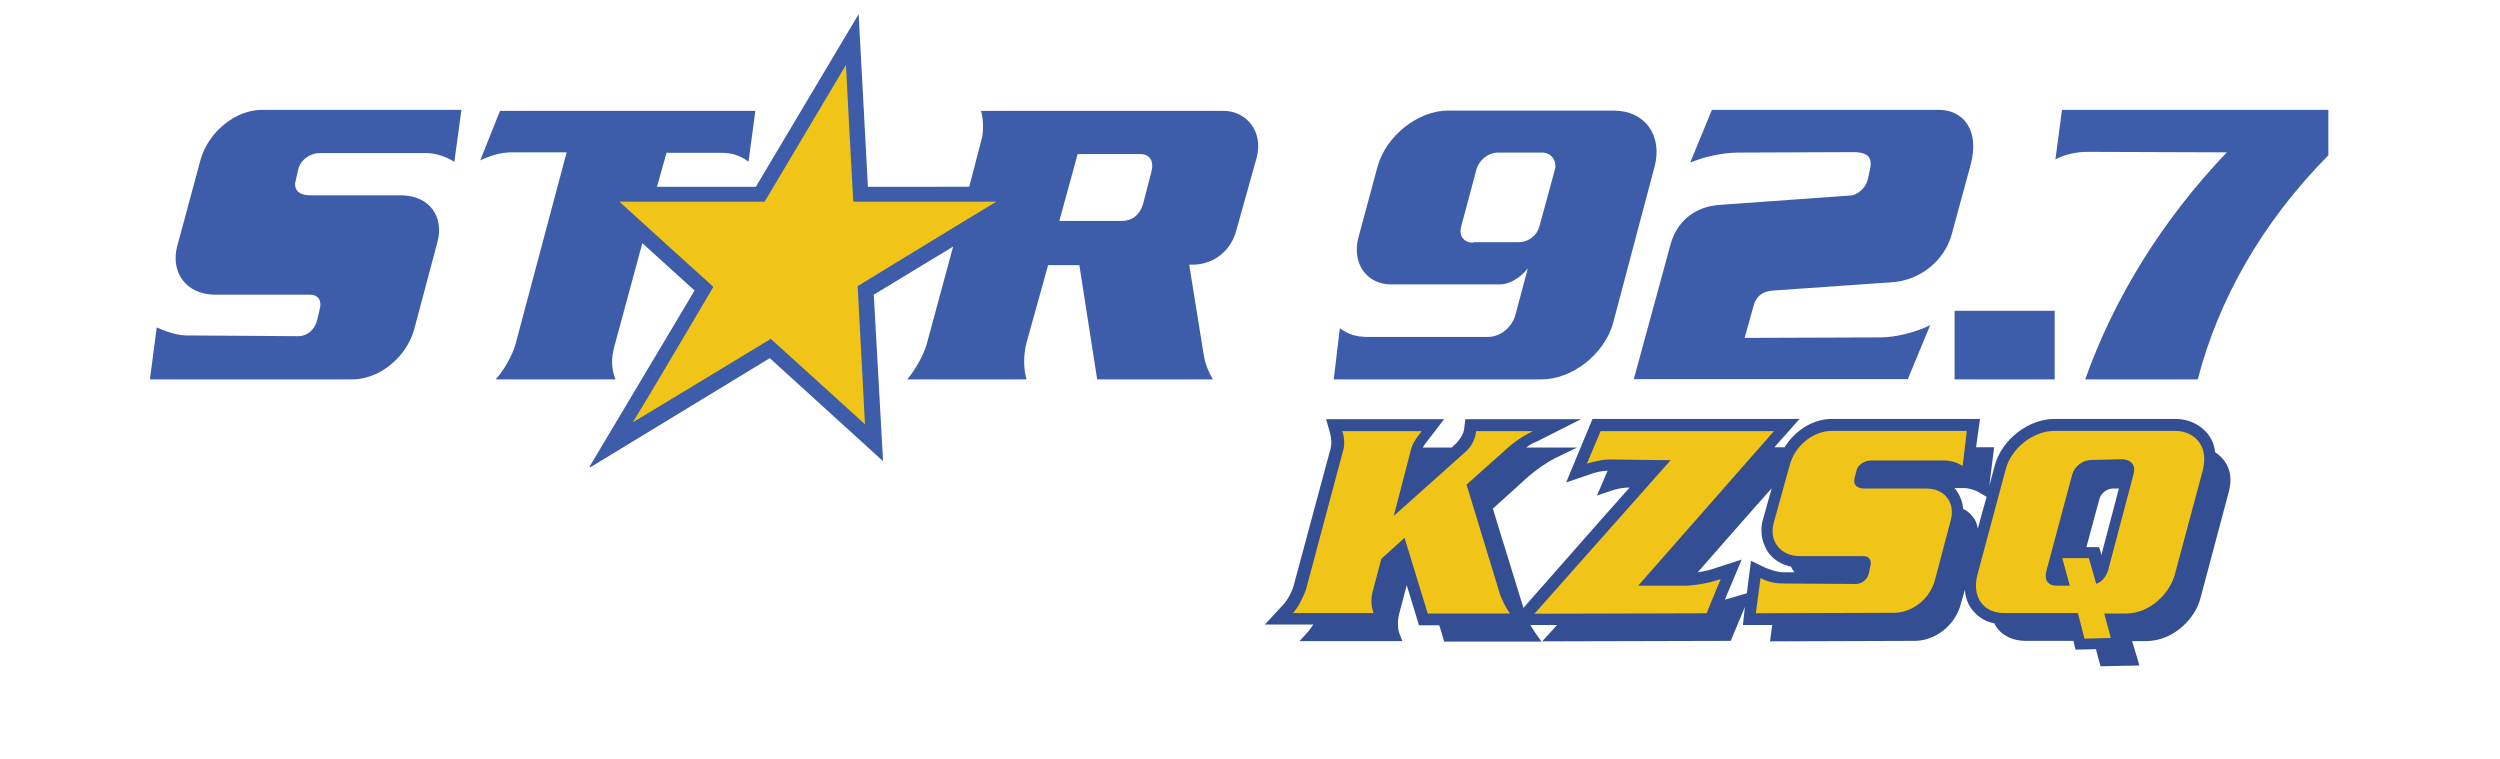 <?xml version="1.0" encoding="utf-8"?>
<!-- Generator: Adobe Illustrator 25.1.0, SVG Export Plug-In . SVG Version: 6.00 Build 0)  -->
<svg version="1.1" id="Layer_1" xmlns="http://www.w3.org/2000/svg" xmlns:xlink="http://www.w3.org/1999/xlink" x="0px" y="0px"
	 viewBox="0 0 1024 311" style="enable-background:new 0 0 1024 311;" xml:space="preserve">
<style type="text/css">
	.st0{fill:#3D5CAA;}
	.st1{fill:#344E93;}
	.st2{fill:#F1C418;}
</style>
<path class="st0" d="M420.3,141c-1.1,4.8-1.1,10.2,0.2,14.4l0,0h-48.9l0,0c3.1-3.6,6.7-9.9,8-14.5l0,0l10.8-39.9l-32.5,19.7
	l3.8,68.2l-46.4-42.2l-73.5,44.7l-0.3-0.3l43-72.1l-21.4-19.4l-11.3,41.7l0,0c-1.6,5.6-1.4,9.7,0.3,14.1l0,0H203l0,0
	c3.1-3.3,6.7-9.4,8.1-14.2l0,0l21-78.8h-22.4l0,0c-4.4,0-8.6,1.2-13,3.3l0,0l8.1-20.3h104.6l-2.8,20.8l0,0
	c-3.8-2.8-7.4-3.6-11.1-3.6l0,0H273l-3.9,13.9h40.5l42.1-70.7l3.8,70.7H397l5-19.2l0,0c0.9-2.8,0.9-8.6-0.2-11.9l0,0H501l0,0
	c9.9,0,16.4,8.8,13.8,18.9l0,0L506.5,94l0,0c-2.3,9.1-9.9,14.9-19.4,14.4l0,0l5.8,36.1l0,0c0.5,3.3,1.4,6.6,3.9,10.9l0,0h-47.4
	l-7.3-46.8h-12.8L420.3,141L420.3,141z M433.9,90.5h25.5l0,0c4.2,0,7.5-2.3,8.9-7.3l0,0l3.3-12.8l0,0c1.2-4.7-0.8-7.3-4.7-7.3l0,0
	h-25.5L433.9,90.5L433.9,90.5z M781.4,155.4l9.2-22.2l0,0c-5.8,2.8-13.8,5-20.5,5l0,0l-55.5,0.2l3.7-13.3l0,0c1.1-3.8,3.6-5.8,8-6.1
	l0,0l48.8-3.4l0,0c11.6-0.8,21.6-9.1,24.4-19.9l0,0l7.7-28.3l0,0C811,53,803.9,45,794.2,45l0,0h-93l-8.9,21.6l0,0
	c5.6-2.3,13-4.1,20-4.1l0,0l47.5-0.2l0,0c5.6,0.2,7.2,2.5,6.1,7.3l0,0l-0.9,4.1l0,0c-0.9,3.4-4.4,6.4-7.3,6.4l0,0l-53,3.8l0,0
	c-10.8,0.6-18.1,7.2-20.5,16.4l0,0l-15,55h112.2V155.4z M660.7,132.4l17-64.1l0,0c3.4-12.8-3.9-23-16.7-23l0,0h-68l0,0
	c-12,0-25.3,10.2-28.8,23.1l0,0l-7.8,28.9l0,0c-2.8,10.8,3.6,19.2,13.4,19.2l0,0h44.6l0,0c3.4,0,8.1-2.3,11.4-6.6l0,0l-5.2,19.5l0,0
	c-1.6,5-6.3,8.6-11.1,8.6l0,0h-49.4l0,0c-4.5,0-8.1-1.1-11.3-3.6l0,0l-2.5,21h84.9l0,0C644.1,155.5,657.2,144.9,660.7,132.4
	L660.7,132.4L660.7,132.4z M621.4,99.2h-17.8l-0.3,0.2l0,0c-3.6,0-5.9-2.8-4.8-6.6l0,0l6.3-23.6l0,0c1.1-3.6,4.7-6.7,8.9-6.7l0,0h18
	l0,0c3.6,0,6.1,3.3,5.2,6.9l0,0l-6.4,23.5l0,0C629.4,96.6,625.9,99.4,621.4,99.2L621.4,99.2L621.4,99.2z M82.1,65.6l-9.5,35.2l0,0
	c-2.8,10.5,3.4,19.7,15.2,19.9l0,0h39.1l0,0c3.4,0,5.2,2.3,3.9,6.6l0,0l-0.9,3.8l0,0c-1.1,4.4-4.5,6.6-7.7,6.6l0,0L78,137.4l0,0
	c-3.3,0.2-8-0.6-13.8-3.3l0,0l-2.8,21.3h82.9l0,0c10.9,0,22-8.8,25.3-20.3l0,0l9.5-35.7l0,0c3-10.5-3.1-19.4-15-19.4l0,0H127l0,0
	c-5.3,0-6.9-3-5.8-6.4l0,0l1.1-4.8l0,0c0.9-3.1,4.4-6.1,8.9-6.1l0,0h43.5l0,0c3.6,0,8,1.4,11.4,3.6l0,0L189,45h-81.8l0,0
	C96.8,45,85.4,53.7,82.1,65.6L82.1,65.6L82.1,65.6z M844.6,45l-2.7,20.3l0,0c3.6-2,8.6-3.1,13-3.1l0,0l57.2,0.2l0,0
	c-26.7,28-46.3,60-58,93l0,0h46.1l0,0c8.4-32.5,26.3-64.3,53.5-91.8l0,0V45H844.6L844.6,45z M800.6,155.4h41v-28.1h-41V155.4
	L800.6,155.4z"/>
<path class="st1" d="M816.9,255.3c0.3,0.9,0.9,1.6,1.4,2.3c2.5,3.1,6.7,4.9,11.3,4.9c0,0,11.3,0,19.7,0c0.5,2,0.8,3.6,0.8,3.6l0,0
	l8.4-0.2c0.8,3.3,1.9,7,1.9,7l0,0l15.9-0.3l0,0c0,0-2-7-3-10c2.8,0,5.9,0,5.9,0c12-0.2,20.2-10.2,22-17.2l0,0l11.6-43.5l0,0
	c0.5-1.9,0.8-3.6,0.8-5.3c0-3.8-1.4-6.4-2.7-8.1c-1.1-1.4-2.2-2.3-3.6-3.3c-0.3-3.4-1.7-5.8-3-7.5c-3.1-3.8-7.8-6.1-13.1-6.1l0,0
	h-49.7l0,0c-10.6,0-21.4,8.3-24.4,18.9l0,0l-2.3,8.6l2-15.9h-2.7l0,0h-4.7l1.6-11.6h-5.3l0,0h-55.5l0,0c-7.5,0-15,4.7-19.2,11.6
	h-4.2c6.1-6.9,10.3-11.6,10.3-11.6l0,0h-10.5l0,0h-74.3l-10.8,26l10-3.4l0,0c2.5-0.9,4.7-1.3,7-1.4l-4.4,10.2l5-1.7l0,0
	c3-1.1,5.6-1.6,8.4-1.6c-11.9,13.3-33,37.4-43.5,49.3c-2.2-7.4-11.9-38.3-12.5-40.7c2-1.7,14.5-13.1,14.5-13.1
	c3.6-3,7.2-5.6,10.9-7.5l0,0l9.1-4.4h-10.2l0,0h-10.6c1.2-1.1,2.8-1.9,4.4-2.5l0,0l18-9.1h-20l0,0h-27.4l-0.5,4.2l0,0
	c-0.5,2.7-2.2,4.5-3.3,5.8c0,0-0.8,0.5-1.7,1.6h-11.9c0.6-1.1,1.4-2.2,2.8-3.9l0,0l5.9-7.7h-48.3l1.7,6.1l0,0c0.5,2,0.5,4.4,0.2,5.6
	l0,0l-15.3,56.8l0,0c-0.5,1.9-2.5,5.8-4.2,7.5l0,0l-7.5,8.1H538c-0.8,0.9-1.4,2-2,2.7l0,0l-3.7,4.1h42.1l-1.2-3.1l0,0
	c-0.5-1.3-0.6-2.7-0.6-4.2c0-1.3,0.2-2.5,0.5-3.9c0,0,2.5-9.4,3.1-11.7c2.5,8,5,16.4,5,16.4l0,0h8.3c1.3,3.9,2,6.7,2,6.7l0,0h39.9
	l-2.7-3.8l0,0c-0.5-0.8-1.1-1.9-1.9-3h0.8l0,0h10.2c-3.8,4.1-6.1,6.7-6.1,6.7l0,0l77.2-0.2l5.8-13.9l-0.8,7.4h12l-0.9,6.7l58.8-0.2
	l0,0c8.8,0.2,17.2-6.4,19.4-15.3l0,0l1.6-5.6c0.3,3.3,1.2,5.9,3.1,8.3C810.3,252.8,813.3,254.7,816.9,255.3z M735,234.4
	c-2.8,0-4.5,0-4.5,0c-2.4,0-4.7-0.8-7.5-1.9l0,0l-5.8-2.8l-1.7,13.3l-3.1,0.9l0,0c-1.9,0.6-3.9,1.2-5.9,1.7l6.9-16.4l-10.2,3.3l0,0
	c-2.2,0.8-5.2,1.6-7.8,1.9c8.8-10,20.8-23.8,30.3-34.4l-3.6,12.8l0,0c-0.5,1.6-0.6,3.1-0.6,4.7c0,3.1,1.1,6.4,3,9.1
	c2.2,2.8,5.3,4.7,9.1,5.5C733.9,232.9,734.4,233.5,735,234.4L735,234.4z M804.1,208.5c-0.2-3-1.3-5.5-2.8-7.7
	c-0.3-0.3-0.5-0.6-0.8-0.9h3.9l0,0c2,0,4.7,0.8,6.6,2l0,0l2.7,1.6l-3.6,13c-0.3-1.9-0.9-3.6-2.2-5
	C806.8,210.2,805.7,209.1,804.1,208.5z M854.6,224.1c2.6-9.6,5.3-19.7,5.3-19.7l0,0l0,0c0.7-2.4,3.1-4.3,5.6-4.3c0,0,1,0,2.4,0
	c-2.2,8.2-5.7,21.8-7.2,27.3c0-0.5-0.9-3.3-0.9-3.3C859.7,224.1,857.3,224.1,854.6,224.1z"/>
<path class="st2" d="M312.4,82.6h0.8l0,0c0,0,29.7-49.9,33.3-56c0.3,6.9,3,56,3,56s51.3,0,58.6,0c-6.6,3.9-56.8,34.6-56.8,34.6
	s2.7,51.3,3,56.6c-3.9-3.6-38.6-35-38.6-35s-49.4,30-56.5,34.2c4.4-7,33-55.5,33-55.5s-34.4-31.1-38.5-34.9
	C259.2,82.6,312.4,82.6,312.4,82.6L312.4,82.6L312.4,82.6z M584.8,251.3l-9.5-31l-9.5,8.6l-3.4,12.8l0,0c-0.9,3-0.9,6.6,0.2,9.4l0,0
	h-33l0,0c2.2-2.3,4.4-7,5.3-9.5l0,0l15.2-56.9l0,0c0.6-1.7,0.8-5-0.3-8.1l0,0h32.5l0,0c-2.8,3.6-3.9,5.5-4.5,8.1l0,0l-6.9,26.6
	l28.9-25.8l0,0c2.7-2.3,4.5-5.3,4.8-8.9l0,0h23.3l0,0c-3.6,1.7-7.5,4.2-11.4,7.8l0,0l-15.8,14.1l13.3,43.6l0,0
	c0.9,3.3,3,7.2,4.5,9.2l0,0L584.8,251.3L584.8,251.3z M699,251.2l-70.5,0.2l55.8-62.9l-24.9-0.3l0,0c-3.3,0-6.1,0.8-9.4,1.7l0,0
	l5.6-13.3h71L671,239.9h18.9l0,0c4.2,0,10.3-1.1,14.9-2.7l0,0L699,251.2L699,251.2z M803.9,190.9c-2.3-1.6-5.3-2.3-7.7-2.3l0,0
	h-29.6l0,0c-3.1,0-5.6,1.9-6.1,3.9l0,0l-0.9,3.4l0,0c-0.5,2.3,0.5,4.2,4.1,4.2l0,0H789l0,0c7.8,0,12,6.1,10,13.1l0,0l-6.4,24.2l0,0
	c-2,8-9.5,13.8-17.4,13.6l0,0l-56,0.2l1.9-14.4l0,0c3.7,1.9,7,2.2,9.4,2.2l0,0l29.7,0.2l0,0c2,0,4.5-1.4,5.3-4.4l0,0l0.5-2.5l0,0
	c0.9-3-0.5-4.5-2.7-4.5l0,0H737l0,0c-8.1-0.2-12.4-6.4-10.5-13.6l0,0l6.6-23.8l0,0c2.2-8.1,9.9-13.9,17-13.9l0,0h55.5L803.9,190.9
	L803.9,190.9z M902.3,192.5l-11.6,43.2l0,0c-2,6.9-9.5,15.5-19.9,15.6l0,0h-8.9l2.7,10l-10.8,0.3l-2.7-10.5h-29.9l0,0
	c-8.6,0.2-13.6-6.4-11.3-15.5l0,0l11.7-43.6l0,0c2.3-8.4,11.1-15.5,19.9-15.5l0,0h49.7l0,0C898,176.6,904.9,181.7,902.3,192.5
	L902.3,192.5L902.3,192.5z M869.4,188.1l-12.8,0.3l0,0c-3.6,0-6.9,2.7-7.8,5.9l0,0l-10.5,39.2l0,0c-1.2,4.2,0.6,6.4,4.2,6.4l0,0h5.3
	l-3.1-11.3h10.9l3,10.5l0,0c2.2-0.6,3.9-2.7,4.8-5.2l0,0l10.5-39.7l0,0C874.9,190.8,873.2,188.4,869.4,188.1L869.4,188.1
	L869.4,188.1z"/>
</svg>
